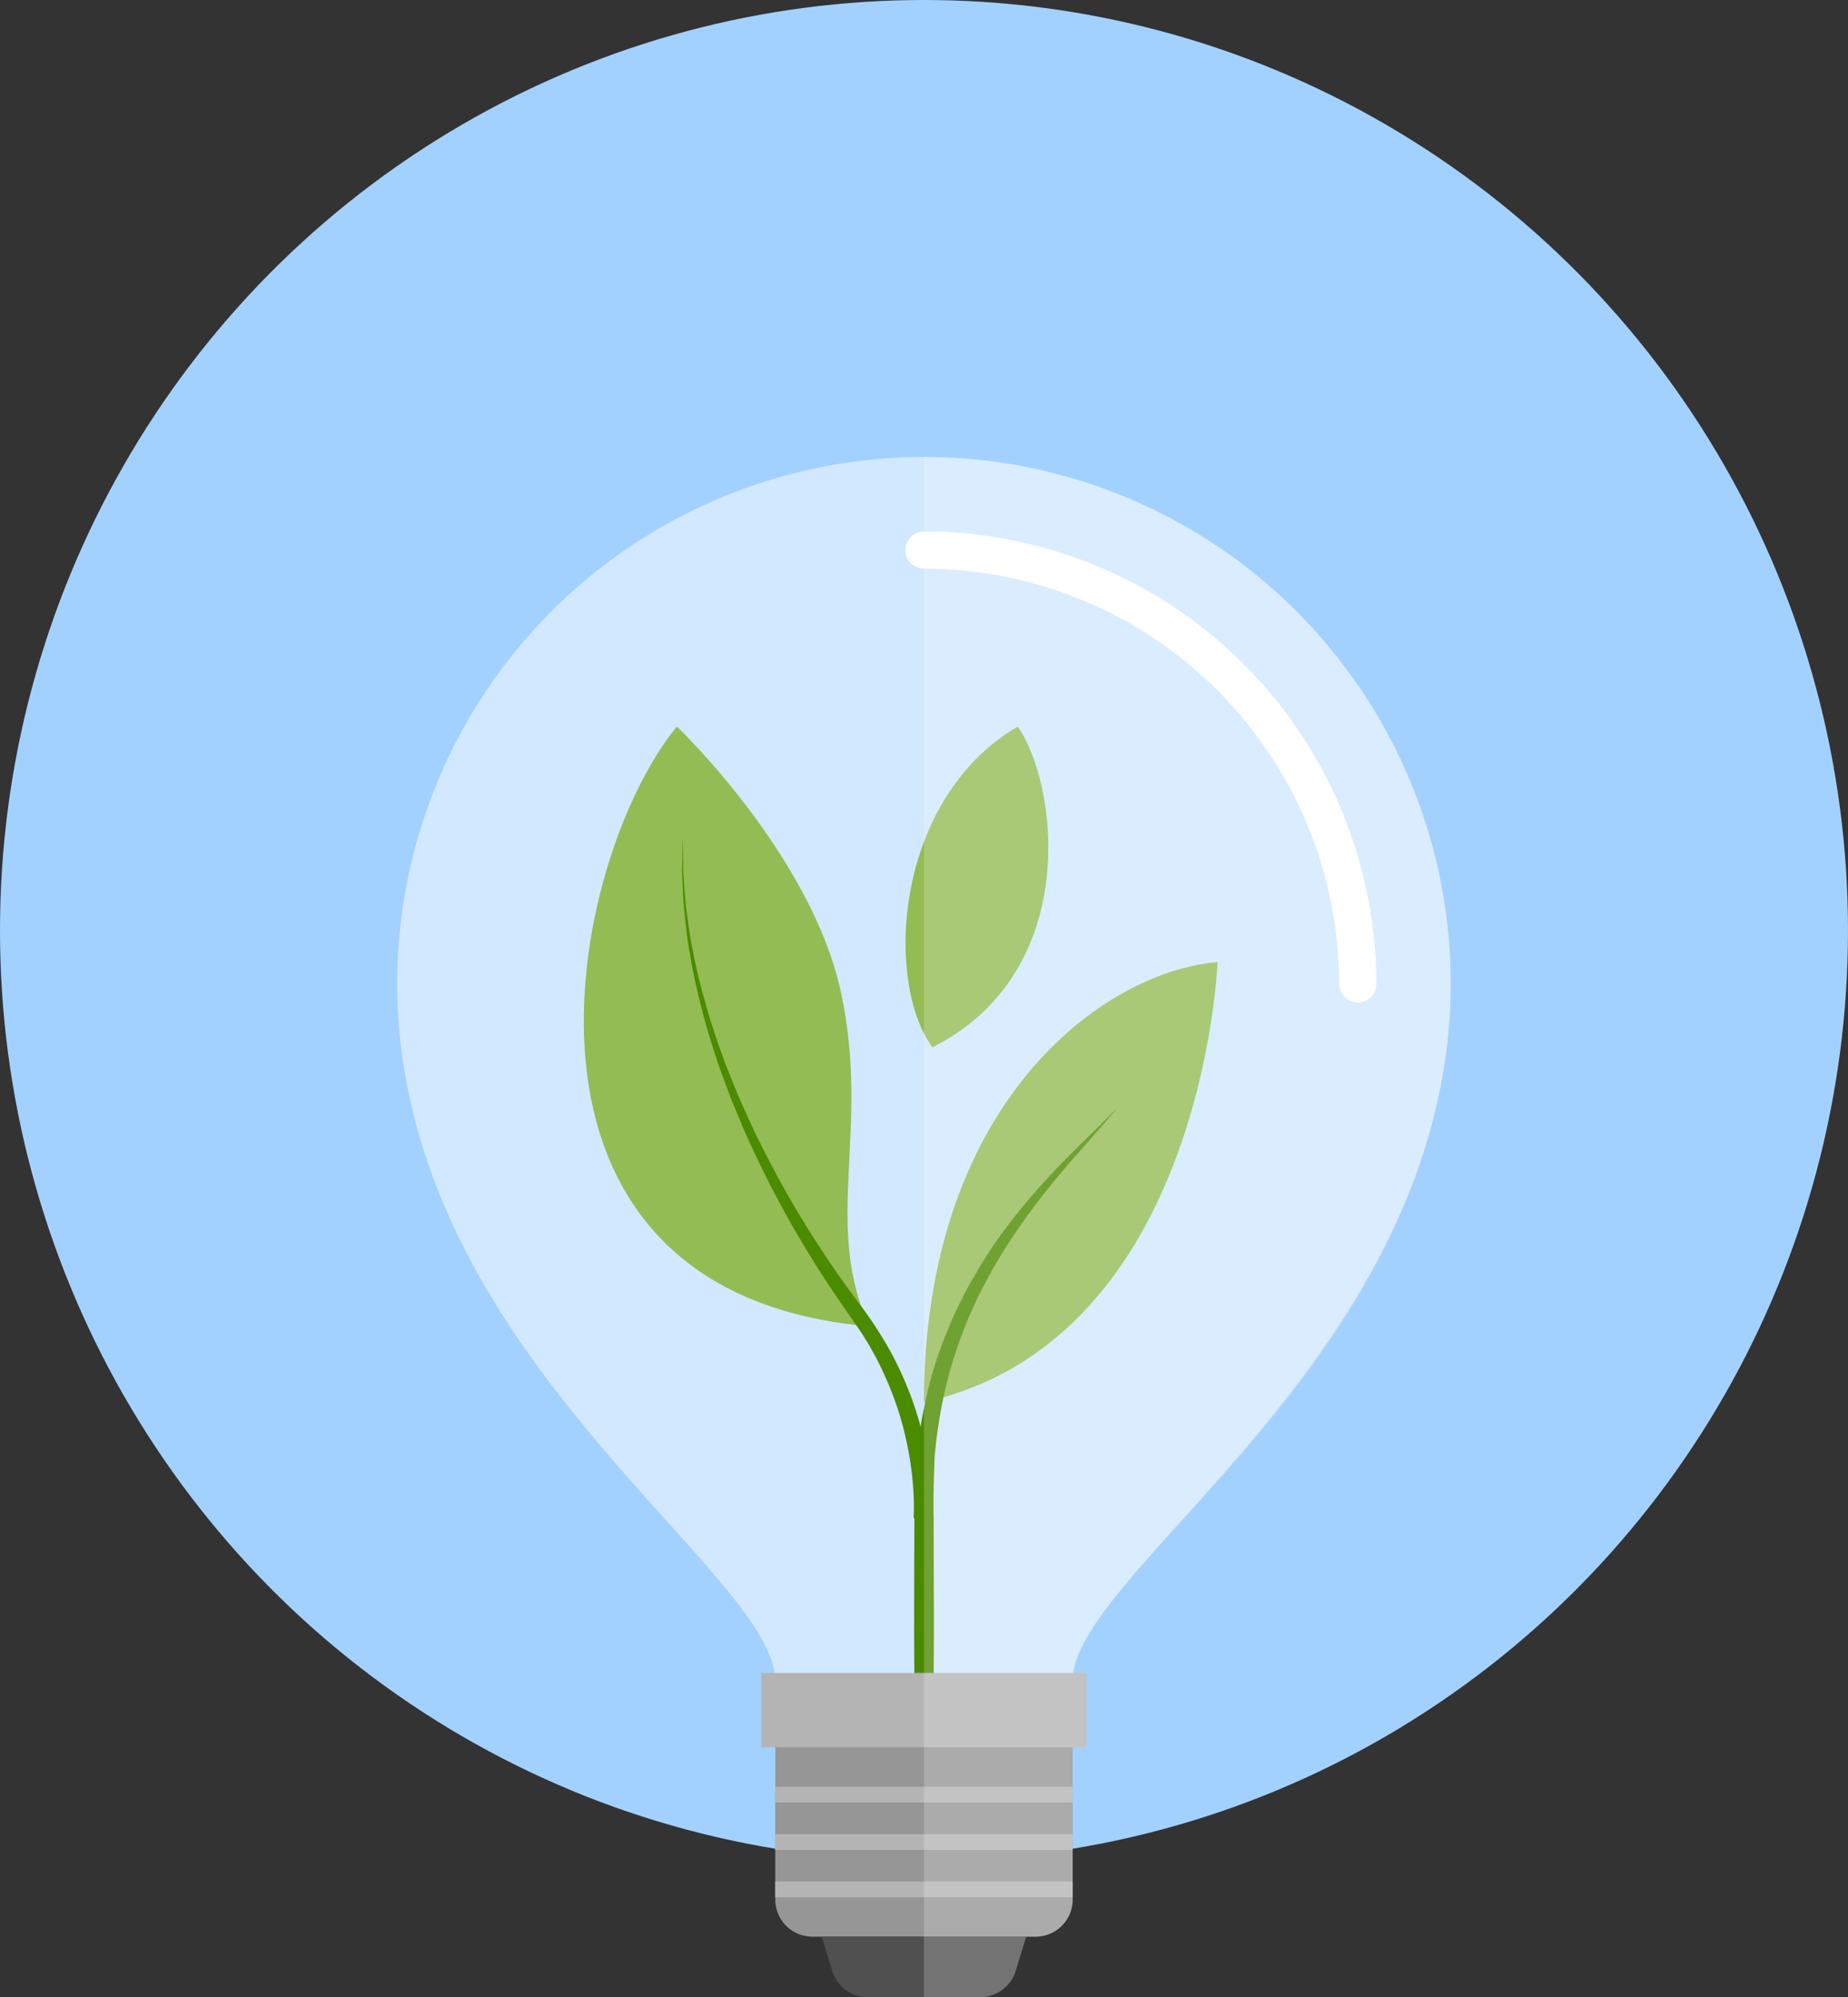 <svg xmlns="http://www.w3.org/2000/svg" width="191.303" height="206.702" viewBox="0 0 191.303 206.702"><rect x="0" y="0" width="191.303" height="206.702" fill="#333333" stroke="none"/><g id="Groupe_2927" data-name="Groupe 2927" transform="translate(-527.697 -1763.5)"><ellipse id="Ellipse_135" data-name="Ellipse 135" cx="95.651" cy="96.296" rx="95.651" ry="96.296" transform="translate(527.697 1763.5)" fill="#a3d1ff"></ellipse><g id="eclairages" transform="translate(568.823 1800.798)" style="isolation: isolate"><g id="Calque_2" transform="translate(-0.024)"><g id="Layer_1"><g id="Groupe_2613" data-name="Groupe 2613"><path id="Trac&#xE9;_6087" data-name="Trac&#xE9; 6087" d="M107.849,65.9a54.527,54.527,0,1,0-106.655,0c6.521,31.334,37.928,50.45,37.928,60.8V138.25H69.914V126.7c0-10.353,31.407-29.469,37.928-60.8Z" transform="translate(0.024 10)" fill="#d1e8ff"></path><path id="Trac&#xE9;_6088" data-name="Trac&#xE9; 6088" d="M119.588,59.4a1.922,1.922,0,0,1-1.923-1.923A43.025,43.025,0,0,0,74.683,14.506a1.923,1.923,0,1,1,0-3.846,46.88,46.88,0,0,1,46.828,46.828,1.922,1.922,0,0,1-1.923,1.923Z" transform="translate(-20.138 7.047)" fill="#fff"></path><path id="Trac&#xE9;_6089" data-name="Trac&#xE9; 6089" d="M84.922,213.493a3.845,3.845,0,0,1-3.846,3.846h-23.1a3.845,3.845,0,0,1-3.846-3.846V195.65H84.922Z" transform="translate(-14.978 -54.197)" fill="#969696"></path><path id="Trac&#xE9;_6090" data-name="Trac&#xE9; 6090" d="M80.865,229.2a3.855,3.855,0,0,1-3.68,2.718H65.552a3.846,3.846,0,0,1-3.68-2.718L60.78,225.66H81.949L80.857,229.2Z" transform="translate(-16.82 -62.51)" fill="#505050"></path><g id="Groupe_2612" data-name="Groupe 2612" transform="translate(39.145 147.627)"><rect id="Rectangle_1984" data-name="Rectangle 1984" width="30.792" height="1.634" transform="translate(0 9.804)" fill="#b4b4b4"></rect><rect id="Rectangle_1985" data-name="Rectangle 1985" width="30.792" height="1.634" transform="translate(0 4.902)" fill="#b4b4b4"></rect><rect id="Rectangle_1986" data-name="Rectangle 1986" width="30.792" height="1.634" fill="#b4b4b4"></rect></g><path id="Trac&#xE9;_6091" data-name="Trac&#xE9; 6091" d="M36.349,38.587c-11.228,13.636-20.533,58.54,19.889,62.069-4.808-10.744.159-20.208-2.885-34.487s-17-27.589-17-27.589Z" transform="translate(-7.383 -0.687)" fill="#93bc54"></path><path id="Trac&#xE9;_6092" data-name="Trac&#xE9; 6092" d="M84.392,38.59c4.143,5.8,6.738,25.341-8.82,33.2C70.6,65.051,71.559,46.124,84.392,38.59Z" transform="translate(-20.145 -0.69)" fill="#93bc54"></path><path id="Trac&#xE9;_6093" data-name="Trac&#xE9; 6093" d="M105.814,72.31c-11.871.962-30.394,14.6-30.394,45.548C104.368,111.445,105.814,72.31,105.814,72.31Z" transform="translate(-20.875 -10.031)" fill="#93bc54"></path><path id="Trac&#xE9;_6094" data-name="Trac&#xE9; 6094" d="M40.884,54.78s0,1.186.022,3.261c.072,1.034.152,2.292.289,3.723.21,1.432.376,3.044.766,4.779.311,1.742.81,3.608,1.352,5.56.564,1.952,1.258,3.976,2.024,6.051.412,1.027.839,2.068,1.265,3.131.463,1.041.94,2.089,1.417,3.152,1,2.1,2.075,4.193,3.225,6.261a108.768,108.768,0,0,0,7.519,11.618,43.432,43.432,0,0,1,3.593,5.422,36.767,36.767,0,0,1,2.379,5.372,36.145,36.145,0,0,1,1.844,8.6,23.572,23.572,0,0,1,.116,2.487c0,.571-.022.918-.022.918l-1.916-.152s.022-.246.029-.781,0-1.316-.072-2.321a34.578,34.578,0,0,0-1.612-8.2,35.766,35.766,0,0,0-2.176-5.155c-.47-.882-.954-1.735-1.533-2.632q-.9-1.312-1.844-2.682a109.367,109.367,0,0,1-7.273-11.965c-1.1-2.111-2.126-4.266-3.08-6.406q-.672-1.627-1.338-3.217-.6-1.616-1.186-3.188c-.716-2.118-1.352-4.172-1.865-6.153-.484-1.988-.933-3.868-1.2-5.632-.34-1.75-.463-3.384-.629-4.822-.1-1.446-.145-2.711-.188-3.745.043-2.075.072-3.261.072-3.261Z" transform="translate(-11.282 -5.175)" fill="#4b8b00"></path><path id="Trac&#xE9;_6095" data-name="Trac&#xE9; 6095" d="M95.157,92.94s-.68.882-1.981,2.35c-.643.737-1.424,1.627-2.321,2.646s-1.894,2.176-2.935,3.478-2.14,2.726-3.2,4.3a52.612,52.612,0,0,0-3.116,5.075c-.484.911-.99,1.829-1.4,2.812a31.564,31.564,0,0,0-1.236,2.964,44.537,44.537,0,0,0-1.865,6.254,50.7,50.7,0,0,0-.969,6.449c-.072,2.154-.159,4.258-.1,6.37.007,4.186.022,8.083.029,11.43-.036,6.695-.065,11.156-.065,11.156H74.068s-.022-4.461-.058-11.156c.007-3.347.014-7.252.029-11.43-.014-2.075.116-4.287.239-6.521a51.915,51.915,0,0,1,1.142-6.688A39.887,39.887,0,0,1,77.531,116a32.589,32.589,0,0,1,1.381-3.015c.455-.99,1.012-1.916,1.547-2.834a46.372,46.372,0,0,1,3.4-5.061c1.171-1.54,2.357-2.935,3.485-4.179,2.249-2.5,4.295-4.4,5.683-5.777s2.147-2.191,2.147-2.191Z" transform="translate(-20.485 -15.745)" fill="#4b8b00"></path><rect id="Rectangle_1988" data-name="Rectangle 1988" width="33.684" height="7.7" transform="translate(37.706 135.842)" fill="#b4b4b4"></rect><path id="Trac&#xE9;_6096" data-name="Trac&#xE9; 6096" d="M81.24,159.4a3.855,3.855,0,0,0,3.68-2.718L86,153.15h.962a3.851,3.851,0,0,0,3.846-3.854V133.542h1.446v-7.7H90.812c1.374-10.4,31.407-28.608,37.928-59.942l.108-.5c.108-.528.2-1.063.282-1.6s.181-1.1.26-1.648c.058-.419.116-.846.166-1.272q.119-1.041.2-2.082c.029-.347.058-.7.08-1.056.065-1.063.1-2.133.1-3.217A54.5,54.5,0,0,0,75.42,0V159.4Z" transform="translate(-20.875 10)" fill="#fff" opacity="0.2" style="mix-blend-mode: screen;isolation: isolate"></path></g></g></g></g></g></svg>
